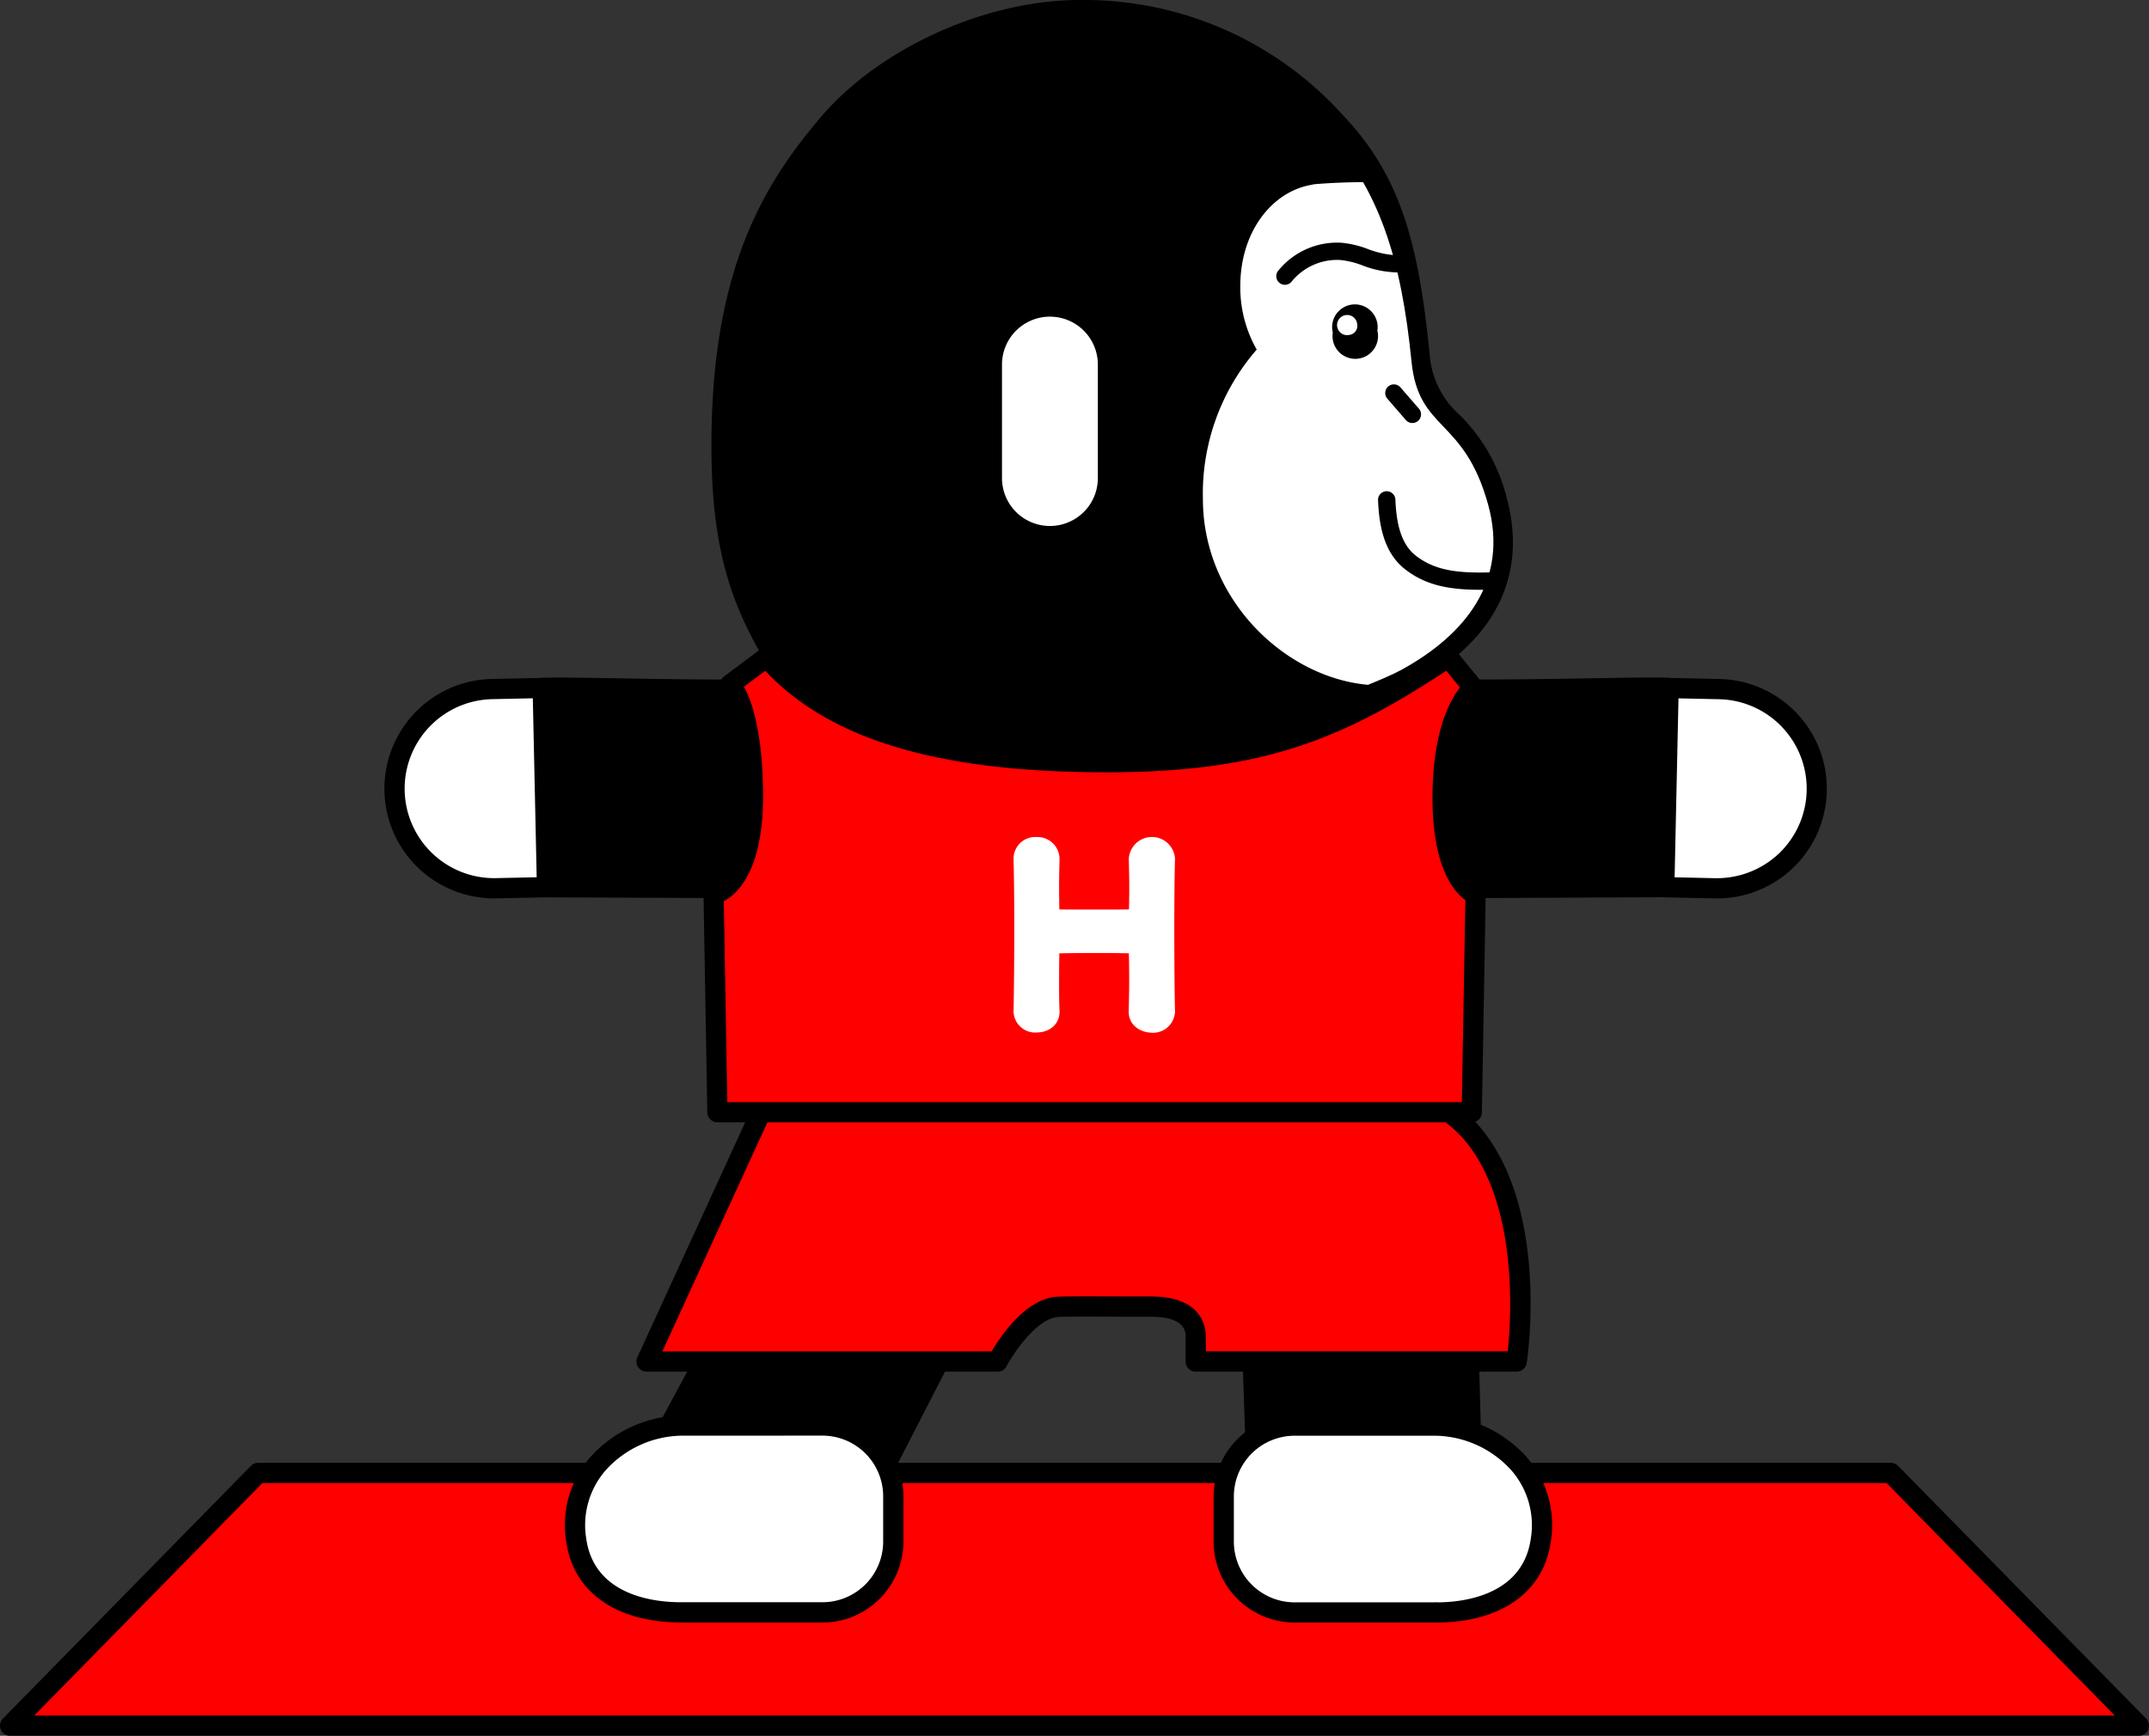 <svg id="グループ_972" data-name="グループ 972" xmlns="http://www.w3.org/2000/svg" xmlns:xlink="http://www.w3.org/1999/xlink" width="161.136" height="130.182" viewBox="0 0 161.136 130.182">
  <rect x="0" y="0" width="161.136" height="130.182" fill="#333333" stroke="none"/>
  <defs>
    <clipPath id="clip-path">
      <rect id="長方形_410" data-name="長方形 410" width="161.136" height="130.182" fill="none"/>
    </clipPath>
    <clipPath id="clip-path-2">
      <path id="パス_2831" data-name="パス 2831" d="M88.677,18.156c-2.707,17.234-4.755,39.482-.79,38.309,5.009-1.484,14.779-4.9,17.2-6.231,4.762-2.616,8.085-6.66,6.49-12.411-1.82-6.562-5.213-5.433-5.74-10.712-.752-7.534-2.35-12.987-6.7-17.572a4.13,4.13,0,0,0-2.986-1.507c-3.722,0-6.916,6.538-7.472,10.124" fill="none"/>
    </clipPath>
  </defs>
  <g id="グループ_967" data-name="グループ 967">
    <g id="グループ_966" data-name="グループ 966" clip-path="url(#clip-path)">
      <path id="パス_2826" data-name="パス 2826" d="M105.986,50.47c-.921.506-2.665,1.551-5.113,2.651a47.812,47.812,0,0,1-17.48,3.723c-17.552.512-22.495-2.813-24.181-5.62-3.09-5.146-5.43-8.914-5.077-19.873.344-10.633,3.394-16.676,7.98-22.068S74.569.759,80.936.759a25.468,25.468,0,0,1,19.256,8.452c4.349,4.586,5.5,9.893,6.25,17.429.527,5.279,4.036,4.363,5.811,10.935,1.625,6.018-1.5,10.278-6.267,12.9"/>
      <path id="パス_2827" data-name="パス 2827" d="M79.906,57.656c-11.914,0-18.909-1.986-21.344-6.041l-.1-.171c-3.039-5.06-5.439-9.057-5.083-20.118.382-11.821,4.148-17.817,8.16-22.535C65.939,3.616,73.916,0,80.936,0a26.118,26.118,0,0,1,19.806,8.689c4.388,4.626,5.654,9.851,6.454,17.876a6.715,6.715,0,0,0,2.248,4.55,13.186,13.186,0,0,1,3.541,6.262c1.533,5.678-.823,10.565-6.634,13.758l-.568.317c-1.02.576-2.56,1.444-4.6,2.361A47.848,47.848,0,0,1,83.415,57.6q-1.819.052-3.509.054m1.03-56.138A25.548,25.548,0,0,0,62.693,9.774c-3.834,4.508-7.433,10.246-7.8,21.6-.342,10.615,1.843,14.252,4.867,19.287l.1.171c2.324,3.872,10.23,5.629,23.509,5.253a47.663,47.663,0,0,0,17.191-3.656c1.976-.889,3.481-1.737,4.476-2.3l.583-.327c3.634-2,7.608-5.706,5.9-12.033a11.589,11.589,0,0,0-3.188-5.624,8.126,8.126,0,0,1-2.645-5.433c-.768-7.689-1.959-12.673-6.047-16.982A24.665,24.665,0,0,0,80.936,1.518m25.05,48.952h0Z"/>
    </g>
  </g>
  <g id="グループ_969" data-name="グループ 969">
    <g id="グループ_968" data-name="グループ 968" clip-path="url(#clip-path-2)">
      <path id="パス_2828" data-name="パス 2828" d="M106.355,79.958h0Z" fill="#262c86"/>
      <path id="パス_2829" data-name="パス 2829" d="M106.355,80.171h-.007v-.428Z" fill="#262c86"/>
      <path id="パス_2830" data-name="パス 2830" d="M94.228,26.211A9.409,9.409,0,0,1,93,21.457c0-4.086,2.383-7.1,5.36-7.6a1.139,1.139,0,0,1,.261-.043c.017,0,.032-.007.049-.009a48.975,48.975,0,0,1,5.493-.116,48.981,48.981,0,0,1,5.493.116l.037.007a1.238,1.238,0,0,1,.291.048c2.969.519,5.341,3.524,5.341,7.6a9.419,9.419,0,0,1-1.23,4.754,16.465,16.465,0,0,1,4.036,11.213c0,7.892-4.738,13.263-10.581,14.289-1.077.188-2.035-.311-4-.311-6.578,0-13.354-6.086-13.354-13.978a16.466,16.466,0,0,1,4.037-11.213" fill="#fff"/>
    </g>
  </g>
  <g id="グループ_971" data-name="グループ 971">
    <g id="グループ_970" data-name="グループ 970" clip-path="url(#clip-path)">
      <path id="パス_2832" data-name="パス 2832" d="M78.725,39.448h0a3.594,3.594,0,0,0,3.594-3.594V27.343a3.594,3.594,0,0,0-7.188,0v8.511a3.594,3.594,0,0,0,3.594,3.594" fill="#fff"/>
      <path id="パス_2833" data-name="パス 2833" d="M104.533,19.133a7.074,7.074,0,0,1-1.975-.458,7.487,7.487,0,0,0-1.979-.47,5.685,5.685,0,0,0-4.769,2.14.649.649,0,0,0,1.047.766A4.382,4.382,0,0,1,100.5,19.5a6.383,6.383,0,0,1,1.644.4,7.6,7.6,0,0,0,2.741.531Zm7.412,23.788c-2.613.088-4.347-.117-5.8-1.259-1.223-.96-1.453-2.748-1.517-4.2a.649.649,0,0,0-1.3.058c.076,1.727.374,3.876,2.013,5.162s3.513,1.588,6.073,1.548Z"/>
      <path id="パス_2834" data-name="パス 2834" d="M103.278,24.8a1.707,1.707,0,1,0-3.343.147,1.706,1.706,0,1,0,3.343-.147m-2.065.31a.757.757,0,1,1,.555-.764.676.676,0,0,1-.555.764"/>
      <path id="パス_2835" data-name="パス 2835" d="M105.932,31.725a.649.649,0,0,1-.519-.224l-1.4-1.615a.649.649,0,0,1,.981-.849l1.4,1.615a.649.649,0,0,1-.462,1.073"/>
      <path id="パス_2836" data-name="パス 2836" d="M105.93,51.629c6.455.27,17.195-.163,19.184-.031-.169,2.881-.321,14.939-.321,14.939l-19.2.082c-4.335-.007-7.838-2.879-7.813-7.213a7.825,7.825,0,0,1,8.152-7.777"/>
      <path id="パス_2837" data-name="パス 2837" d="M105.594,67.377a8.908,8.908,0,0,1-6.391-2.5A7.533,7.533,0,0,1,97.019,59.4a8.582,8.582,0,0,1,8.943-8.53c3.864.162,9.4.068,13.436,0,2.761-.047,4.944-.085,5.766-.029a.759.759,0,0,1,.707.8c-.166,2.831-.318,14.784-.32,14.9a.758.758,0,0,1-.754.749Zm0-15a7.066,7.066,0,0,0-7.057,7.029,6.046,6.046,0,0,0,1.743,4.4,7.392,7.392,0,0,0,5.313,2.051l18.453-.077c.033-2.463.145-10.234.275-13.449-1.069-.017-2.877.02-4.9.054-4.058.07-9.615.165-13.526,0-.1,0-.2-.007-.305-.007"/>
      <path id="パス_2838" data-name="パス 2838" d="M136.224,59.31a7.472,7.472,0,0,0-7.309-7.63l-3.8-.081-.32,14.939,3.8.081a7.472,7.472,0,0,0,7.63-7.309" fill="#fff"/>
      <path id="パス_2839" data-name="パス 2839" d="M128.76,67.378c-.061,0-.121,0-.182,0l-3.8-.081a.756.756,0,0,1-.742-.774l.32-14.94a.764.764,0,0,1,.234-.531.6.6,0,0,1,.541-.21l3.8.082a8.229,8.229,0,0,1-.172,16.456m-3.193-1.583,3.043.066A6.778,6.778,0,0,0,133.4,64a6.713,6.713,0,0,0-4.5-11.559l-3.044-.065Zm10.657-6.485h0Z"/>
      <path id="パス_2840" data-name="パス 2840" d="M59.873,51.629c-6.455.27-17.195-.163-19.184-.031.169,2.881.321,14.939.321,14.939l19.2.082c4.335-.007,7.838-2.879,7.813-7.213a7.825,7.825,0,0,0-8.152-7.777"/>
      <path id="パス_2841" data-name="パス 2841" d="M60.213,67.378,41.006,67.3a.759.759,0,0,1-.755-.749c0-.121-.154-12.075-.319-14.906a.757.757,0,0,1,.706-.8c.823-.056,3.005-.018,5.767.029,4.038.068,9.569.163,13.436,0a8.582,8.582,0,0,1,8.942,8.53A7.532,7.532,0,0,1,66.6,64.878a8.9,8.9,0,0,1-6.387,2.5m-18.455-1.6,18.457.077a7.389,7.389,0,0,0,5.309-2.052,6.043,6.043,0,0,0,1.743-4.4A7.068,7.068,0,0,0,59.9,52.387c-3.91.166-9.467.07-13.525,0-2.019-.034-3.83-.071-4.9-.053.13,3.215.242,10.986.275,13.449"/>
      <path id="パス_2842" data-name="パス 2842" d="M29.578,59.31a7.472,7.472,0,0,1,7.309-7.63l3.8-.081.32,14.939-3.8.081a7.472,7.472,0,0,1-7.63-7.309" fill="#fff"/>
      <path id="パス_2843" data-name="パス 2843" d="M37.042,67.378a8.229,8.229,0,0,1-.171-16.456l3.8-.082a.6.6,0,0,1,.541.21.748.748,0,0,1,.233.531l.322,14.94a.76.76,0,0,1-.742.774l-3.8.081c-.06,0-.121,0-.182,0m-6.7-8.085a6.711,6.711,0,0,0,6.855,6.567l3.043-.065-.289-13.423-3.043.066a6.712,6.712,0,0,0-6.566,6.855"/>
      <path id="パス_2844" data-name="パス 2844" d="M160.378,129.424H.759l18.6-18.957H141.78Z" fill="red"/>
      <path id="パス_2845" data-name="パス 2845" d="M160.378,130.182H.758a.759.759,0,0,1-.541-1.29l18.6-18.957a.761.761,0,0,1,.542-.227H141.78a.759.759,0,0,1,.541.227l18.6,18.957a.759.759,0,0,1-.541,1.29M2.565,128.664H158.571l-17.11-17.438H19.675Z"/>
      <path id="パス_2846" data-name="パス 2846" d="M111.79,93.967H53.37a14.885,14.885,0,0,0,1.762,3.827l-6.2,11.5L66.1,110.467l5.184-10.088H71.3c1.7.668,3.549-4.479,5.486-4.479s15.359.357,17.058-.311l.026,4.79.31,8.912h16.155l-.31-11.5a14.854,14.854,0,0,0,1.763-3.827"/>
      <path id="パス_2847" data-name="パス 2847" d="M66.1,111.226l-.051,0-17.172-1.175a.76.76,0,0,1-.616-1.118l5.988-11.105a16.178,16.178,0,0,1-1.608-3.633.759.759,0,0,1,.724-.984H111.79a.757.757,0,0,1,.724.983,15.851,15.851,0,0,1-1.722,3.817l.3,11.262a.76.76,0,0,1-.759.78H94.181a.759.759,0,0,1-.757-.733l-.31-8.913-.021-3.894a142.424,142.424,0,0,1-14.4.172c-.9-.013-1.575-.024-1.908-.024-.561,0-1.473,1.2-2.138,2.072-.9,1.188-1.834,2.409-2.932,2.471l-4.939,9.612a.76.76,0,0,1-.675.412m-15.945-2.61,15.5,1.061,4.956-9.645a.791.791,0,0,1,.965-.359c.341.132,1.371-1.213,1.864-1.861,1-1.312,2.032-2.671,3.345-2.671.337,0,1.022.011,1.932.026,3.36.053,13.582.214,14.848-.284a.758.758,0,0,1,1.036.7l.026,4.79.284,8.158h14.644l-.289-10.719a.753.753,0,0,1,.127-.439,13.328,13.328,0,0,0,1.332-2.649h-56.3a13.328,13.328,0,0,0,1.333,2.649.759.759,0,0,1,.036.779Z"/>
      <path id="パス_2848" data-name="パス 2848" d="M51.071,106.916h10.6a5.311,5.311,0,0,1,5.311,5.311v3.392a5.311,5.311,0,0,1-5.311,5.311H51.139c-.011,0-.021-.006-.031-.006s-.041.006-.063.006c-3.87,0-7.3-1.589-7.838-5.421-.775-5.505,4.152-8.593,7.864-8.593" fill="#fff"/>
      <path id="パス_2849" data-name="パス 2849" d="M61.669,121.688H51.138c-.028,0-.06,0-.091-.006-4.871-.013-8.057-2.28-8.591-6.068a7.731,7.731,0,0,1,1.809-6.33,9.4,9.4,0,0,1,6.806-3.128h10.6a6.076,6.076,0,0,1,6.069,6.07v3.392a6.076,6.076,0,0,1-6.069,6.07m-10.6-14.014a7.826,7.826,0,0,0-5.661,2.6,6.256,6.256,0,0,0-1.452,5.125c.607,4.3,5.158,4.767,7.087,4.767l.093,0v0H61.669a4.558,4.558,0,0,0,4.553-4.552v-3.392a4.558,4.558,0,0,0-4.553-4.552Z"/>
      <path id="パス_2850" data-name="パス 2850" d="M107.673,106.916h-10.6a5.311,5.311,0,0,0-5.311,5.311v3.392a5.311,5.311,0,0,0,5.311,5.311h10.53c.011,0,.021-.006.031-.006s.041.006.063.006c3.87,0,7.3-1.589,7.838-5.421.775-5.505-4.152-8.593-7.864-8.593" fill="#fff"/>
      <path id="パス_2851" data-name="パス 2851" d="M107.7,121.687H97.074A6.076,6.076,0,0,1,91,115.618v-3.392a6.077,6.077,0,0,1,6.069-6.07h10.6a9.4,9.4,0,0,1,6.806,3.128,7.73,7.73,0,0,1,1.808,6.33c-.536,3.8-3.746,6.073-8.589,6.073m-.062-1.523a1.3,1.3,0,0,1,.139.011c1.852-.005,6.4-.469,7.01-4.772a6.258,6.258,0,0,0-1.451-5.125,7.826,7.826,0,0,0-5.661-2.6h-10.6a4.557,4.557,0,0,0-4.552,4.552v3.392a4.557,4.557,0,0,0,4.552,4.552h10.471c.031,0,.063-.006.091-.006"/>
      <path id="パス_2852" data-name="パス 2852" d="M89.309,78.688H59.226L48.481,102.113H74.8S76.913,98.1,79.38,98c1.009-.039,5.218-.007,6.9-.007,1.283,0,3.379.261,3.379,2.287v1.83h24.066s3.152-20.764-11.954-20.764c-4.276,0,1.621-2.661,1.621-2.661Z" fill="red"/>
      <path id="パス_2853" data-name="パス 2853" d="M113.726,102.872H89.661a.759.759,0,0,1-.759-.759v-1.829c0-.378,0-1.53-2.62-1.53l-1.836,0c-1.925-.009-4.321-.017-5.038.011-1.656.063-3.44,2.764-3.935,3.7a.758.758,0,0,1-.671.407H48.481a.76.76,0,0,1-.69-1.076L58.537,78.372a.758.758,0,0,1,.689-.443h44.168a.759.759,0,0,1,.312,1.45,16.023,16.023,0,0,0-2.216,1.206c.085,0,.179,0,.283,0a11.443,11.443,0,0,1,9.125,3.855c5.275,6.136,3.65,17.31,3.578,17.783a.76.76,0,0,1-.75.645m-23.307-1.518h22.635c.256-2.427.832-11.112-3.308-15.925a9.995,9.995,0,0,0-7.973-3.322c-.674,0-2.074,0-2.291-1.01-.055-.251-.169-.783.989-1.65H59.712L49.663,101.354H74.357c.663-1.13,2.587-4.017,4.993-4.108.748-.03,3.162-.021,5.1-.014l1.83,0c3.734,0,4.137,2.131,4.137,3.047Z"/>
      <path id="パス_2854" data-name="パス 2854" d="M110.48,51.6,108.6,49.29c-8.006,5.349-13.8,7.874-25.63,7.874S62.474,55.045,57.48,49.29l-2.737,2.045s1.6,1.43,1.717,7.872c.131,7.3-2.952,7.864-2.952,7.864l.285,16.344h56.565l.286-16.344s-2.736-.968-2.452-8.263c.22-5.614,2.288-7.213,2.288-7.213" fill="red"/>
      <path id="パス_2855" data-name="パス 2855" d="M110.359,84.174H53.794a.758.758,0,0,1-.758-.746L52.75,67.086a.76.76,0,0,1,.622-.76s2.446-.685,2.331-7.1c-.1-5.854-1.47-7.324-1.484-7.338a.789.789,0,0,1-.222-.6.771.771,0,0,1,.293-.557l2.737-2.045a.759.759,0,0,1,1.027.111c4.507,5.193,12.423,7.612,24.914,7.612,11.649,0,17.191-2.39,25.208-7.746a.761.761,0,0,1,1.009.151l1.883,2.305a.759.759,0,0,1-.114,1.072c-.048.041-1.805,1.6-2,6.65-.252,6.447,1.924,7.511,1.946,7.519a.758.758,0,0,1,.5.729l-.285,16.342a.759.759,0,0,1-.758.746m-55.82-1.518h55.075l.264-15.153c-.923-.664-2.677-2.725-2.443-8.724.165-4.209,1.324-6.31,2.039-7.218L108.445,50.3c-7.827,5.162-13.793,7.622-25.477,7.622-12.547,0-20.708-2.423-25.587-7.612l-1.6,1.194c.56,1.005,1.355,3.211,1.435,7.688.108,5.985-1.871,7.831-2.943,8.392Z"/>
      <path id="パス_2856" data-name="パス 2856" d="M87.374,75.876a.915.915,0,0,1-1.008.852c-.5-.018-1.008-.279-1.008-.834v-.036c.017-.782.035-1.564.035-2.276,0-1.1-.018-2-.035-2.468,0-.278-.069-.313-.33-.331-.608-.016-1.634-.034-2.676-.034-1.287,0-2.625.018-3.3.034-.139,0-.33.018-.33.279-.017.452-.034,1.373-.034,2.52,0,.695,0,1.477.034,2.276v.036c0,.555-.487.816-.991.816a.9.9,0,0,1-1.008-.834v-.018c.035-1.841.052-4.136.052-6.308,0-1.946-.017-3.789-.052-5.11a.9.9,0,0,1,.991-.938.932.932,0,0,1,1.008.9v.035c-.017.695-.034,1.39-.034,2,0,.939.017,1.721.034,2.156,0,.261.139.33.278.33.435.017,1.634.017,2.885.017,1.269,0,2.573,0,3.2-.017.209,0,.278-.121.278-.313.017-.417.035-1.2.035-2.155,0-.626-.018-1.321-.035-2.016a1.012,1.012,0,0,1,2.016-.035v.035c-.035,1.269-.052,3.128-.052,5.023,0,2.433.017,4.935.052,6.4Z" fill="#fff"/>
      <path id="パス_2857" data-name="パス 2857" d="M87.374,75.876a.915.915,0,0,1-1.008.852c-.5-.018-1.008-.279-1.008-.834v-.036c.017-.782.035-1.564.035-2.276,0-1.1-.018-2-.035-2.468,0-.278-.069-.313-.33-.331-.608-.016-1.634-.034-2.676-.034-1.287,0-2.625.018-3.3.034-.139,0-.33.018-.33.279-.017.452-.034,1.373-.034,2.52,0,.695,0,1.477.034,2.276v.036c0,.555-.487.816-.991.816a.9.9,0,0,1-1.008-.834v-.018c.035-1.841.052-4.136.052-6.308,0-1.946-.017-3.789-.052-5.11a.9.9,0,0,1,.991-.938.932.932,0,0,1,1.008.9v.035c-.017.695-.034,1.39-.034,2,0,.939.017,1.721.034,2.156,0,.261.139.33.278.33.435.017,1.634.017,2.885.017,1.269,0,2.573,0,3.2-.017.209,0,.278-.121.278-.313.017-.417.035-1.2.035-2.155,0-.626-.018-1.321-.035-2.016a1.012,1.012,0,0,1,2.016-.035v.035c-.035,1.269-.052,3.128-.052,5.023,0,2.433.017,4.935.052,6.4Z" fill="none" stroke="#fff" stroke-width="1.449"/>
    </g>
  </g>
</svg>
